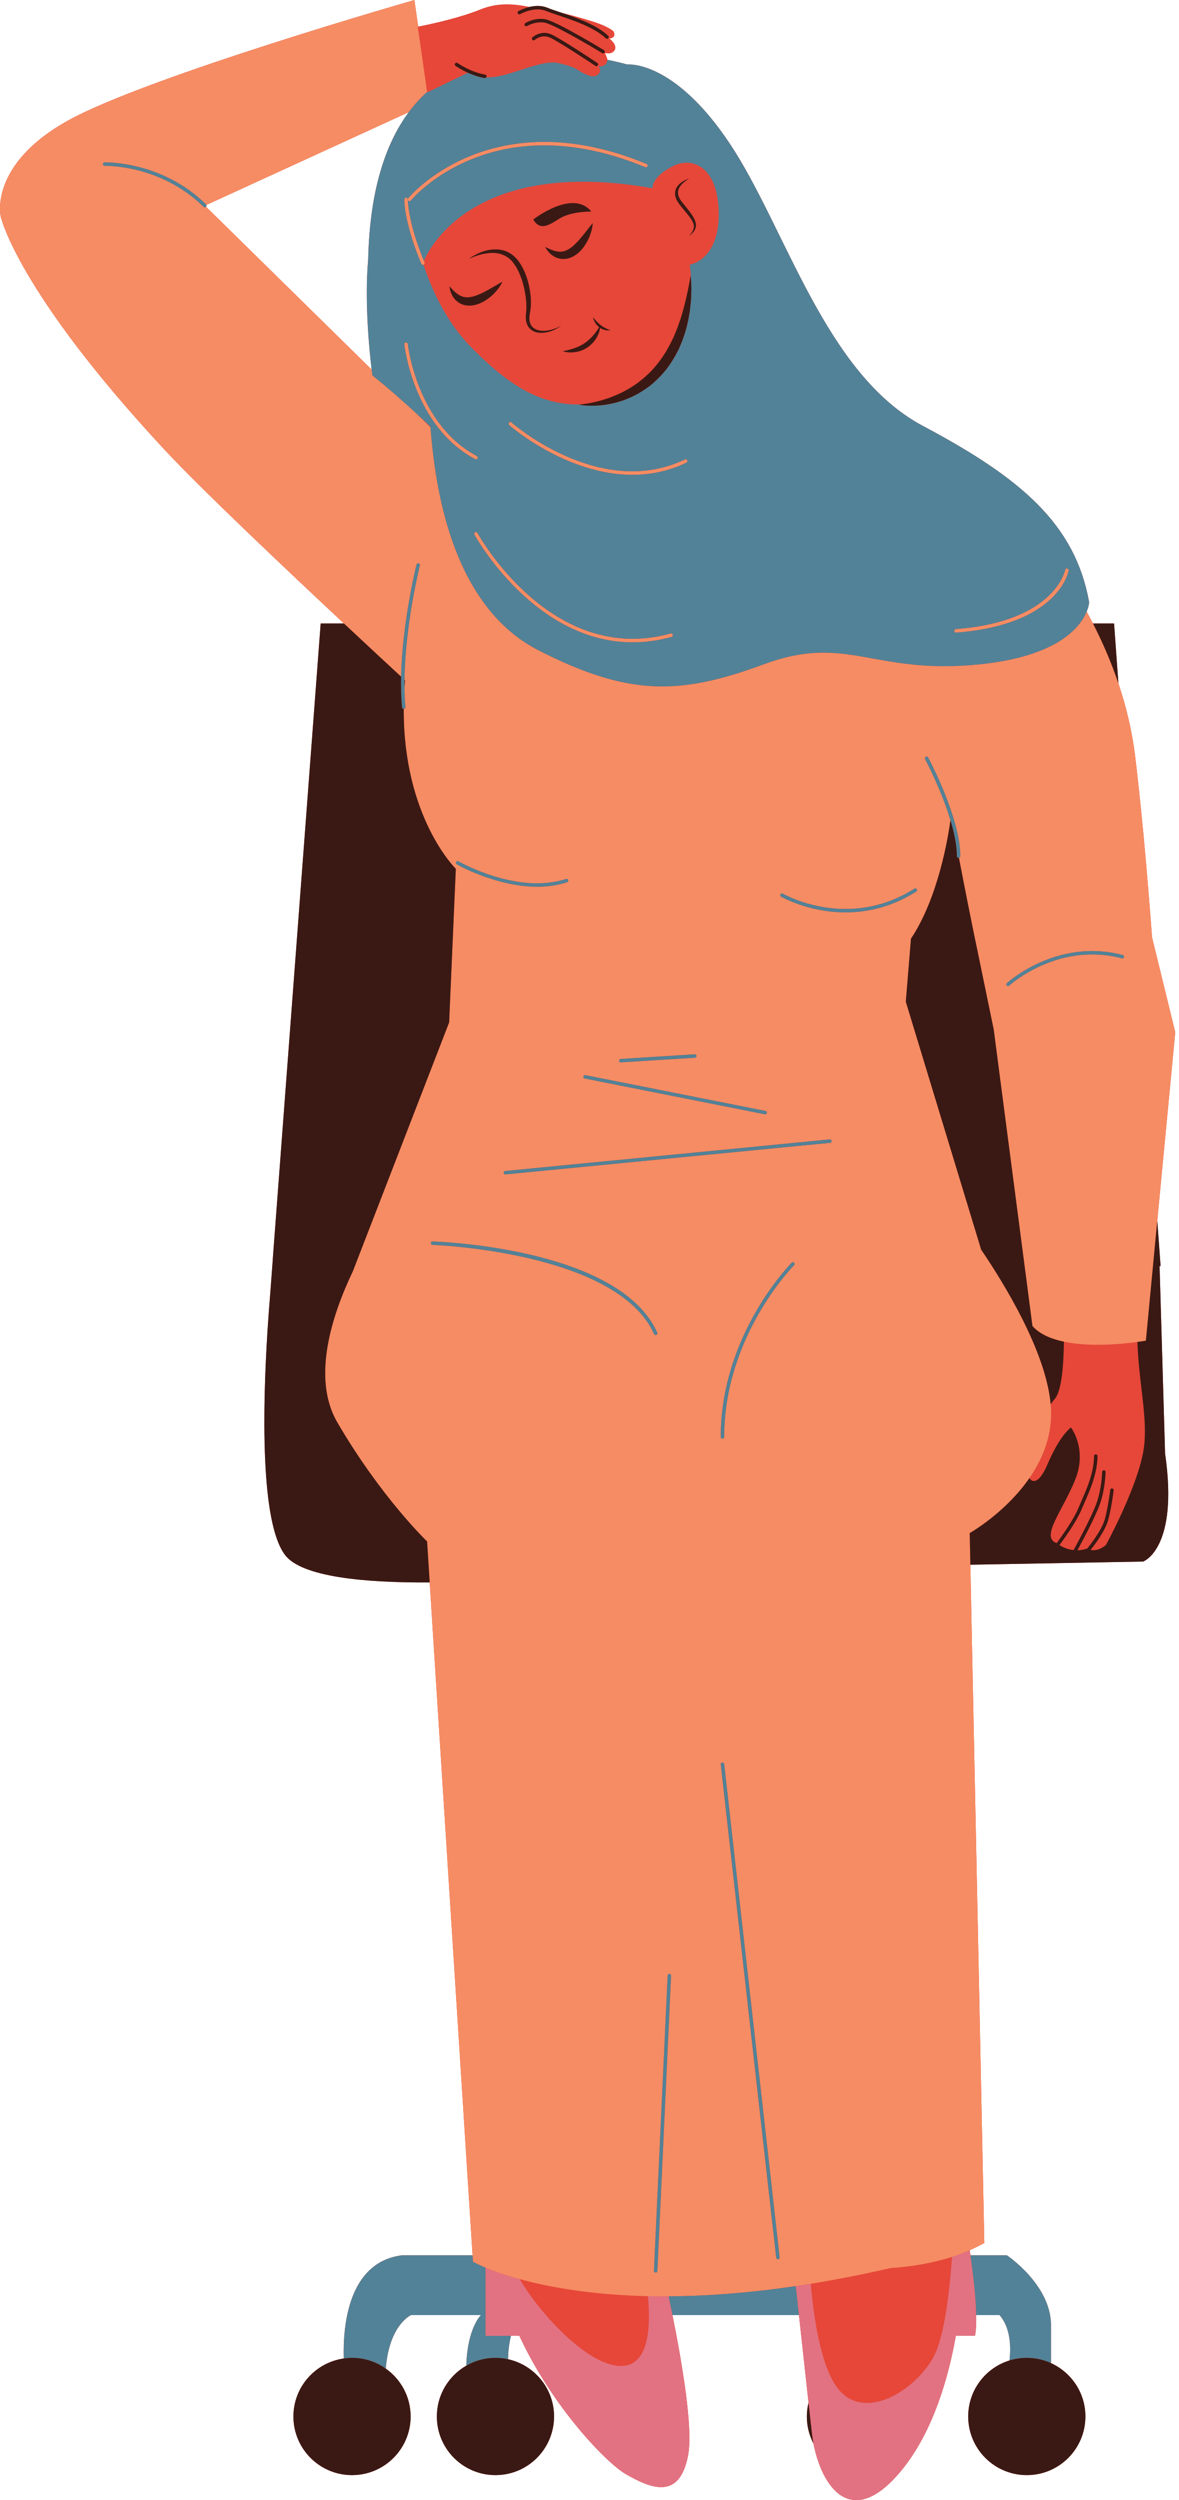 <?xml version="1.0" encoding="UTF-8"?><svg xmlns="http://www.w3.org/2000/svg" xmlns:xlink="http://www.w3.org/1999/xlink" height="499.0" preserveAspectRatio="xMidYMid meet" version="1.0" viewBox="0.0 0.0 235.4 499.0" width="235.4" zoomAndPan="magnify"><defs><clipPath id="a"><path d="M 0 0 L 234.648 0 L 234.648 498.98 L 0 498.98 Z M 0 0"/></clipPath><clipPath id="b"><path d="M 96 449 L 195 449 L 195 498.98 L 96 498.98 Z M 96 449"/></clipPath><clipPath id="c"><path d="M 0 0 L 234.648 0 L 234.648 459 L 0 459 Z M 0 0"/></clipPath></defs><g><g clip-path="url(#a)" id="change1_1"><path d="M 41.152 41.281 C 41.215 41.223 41.234 41.152 41.234 41.082 C 41.234 41.023 41.215 40.961 41.195 40.91 L 81.613 22.383 C 75.234 30.973 73.695 42.781 73.504 51.883 C 73.492 51.934 73.484 51.98 73.484 52.031 C 72.766 60.562 73.793 70.422 74.203 73.754 Z M 232.621 290.031 L 231.523 252.684 L 231.723 252.684 L 231.383 247.922 L 231.371 247.895 L 231.062 243.645 L 234.652 206.012 L 230.023 187.094 C 229.492 180.012 228.926 173.23 228.355 167.082 C 227.773 160.941 227.191 155.453 226.652 150.973 C 226.031 145.824 224.832 140.941 223.305 136.395 L 222.434 124.434 L 218.223 124.434 C 217.812 123.633 217.395 122.844 216.965 122.074 C 217.434 120.941 217.465 120.191 217.465 120.191 C 214.664 104.602 203.871 95.41 184.281 85.012 C 164.691 74.621 156.895 45.441 145.703 28.652 C 134.516 11.863 125.266 12.871 125.266 12.871 L 125.254 12.871 C 124.152 12.574 122.805 12.242 121.266 11.934 C 121.266 11.883 121.281 11.844 121.281 11.793 L 120.805 10.582 C 120.805 10.582 122.191 11.004 122.754 9.961 C 123.312 8.922 121.664 7.672 121.664 7.672 C 121.664 7.672 123.184 7.672 122.492 6.242 C 122.492 6.242 121.715 5.512 119.633 4.73 C 118.414 4.273 115.254 3.312 112.176 2.562 C 111.992 2.504 111.805 2.441 111.633 2.383 C 110.691 2.062 109.883 1.793 109.281 1.543 C 108.055 1.043 106.766 1.133 105.715 1.383 C 102.453 0.711 99.281 0.523 95.945 1.871 C 91.152 3.824 84.332 5.141 83.504 5.305 L 82.742 0.004 C 82.742 0.004 29.715 15.191 13.723 23.98 C -2.277 32.781 0.125 43.172 0.125 43.172 C 0.125 43.172 3.324 58.031 32.902 89.812 C 40.133 97.574 56.992 113.523 68.664 124.434 L 64.023 124.434 L 54.934 245.074 L 54.902 245.395 L 54.465 251.273 L 54.473 251.273 L 53.984 257.871 C 53.805 259.922 53.613 262.492 53.422 265.383 L 53.414 265.523 C 53.074 270.883 52.781 277.352 52.781 283.73 C 52.781 295.031 53.695 306.082 56.895 310.324 C 60.215 314.742 72.793 315.902 85.793 315.824 L 94.352 450.113 L 80.242 450.113 C 69.383 451.512 68.453 464.512 68.633 470.711 C 62.953 471.523 58.582 476.383 58.582 482.281 C 58.582 488.75 63.824 493.992 70.281 493.992 C 76.742 493.992 81.992 488.75 81.992 482.281 C 81.992 478.332 80.023 474.844 77.023 472.723 C 77.734 463.914 82.082 462.043 82.082 462.043 L 96.031 462.043 C 96.031 462.043 93.312 464.602 93.102 472.145 C 89.594 474.164 87.223 477.941 87.223 482.281 C 87.223 488.75 92.465 493.992 98.922 493.992 C 105.383 493.992 110.621 488.75 110.621 482.281 C 110.621 476.684 106.691 472.012 101.441 470.863 C 101.465 469.402 101.621 467.805 102.023 466.184 L 103.691 466.184 C 110.281 480.422 121.105 491.57 124.914 493.773 C 130.113 496.773 135.715 498.961 137.402 489.973 C 138.395 484.703 136.234 471.812 134.266 462.043 L 159.516 462.043 C 160.176 468.043 160.883 474.543 161.434 479.543 C 161.215 480.422 161.094 481.344 161.094 482.281 C 161.094 484.23 161.574 486.074 162.414 487.684 C 164.055 496.203 169.926 505.16 179.883 493.172 C 186.492 485.223 189.504 473.832 190.844 466.184 L 194.676 466.184 C 194.883 465.113 194.941 463.664 194.914 462.043 L 199.562 462.043 C 201.805 464.613 201.855 468.473 201.562 471.102 C 196.781 472.574 193.312 477.023 193.312 482.281 C 193.312 488.75 198.543 493.992 205.016 493.992 C 211.473 493.992 216.715 488.75 216.715 482.281 C 216.715 477.555 213.895 473.473 209.844 471.633 L 209.844 464.062 C 209.844 455.992 201.031 450.113 201.031 450.113 L 193.766 450.113 C 193.703 449.75 193.652 449.414 193.613 449.094 C 194.605 448.664 195.582 448.184 196.531 447.652 L 193.742 312.293 L 228.242 311.664 C 228.242 311.664 235.402 309.133 232.613 290.031 L 232.621 290.031" fill="#e64739"/></g><g clip-path="url(#b)" id="change2_1"><path d="M 190.086 450.43 C 189.738 455.453 188.859 464.719 186.879 469.383 C 184.082 475.98 173.488 483.574 167.691 477.18 C 163.969 473.07 162.473 462.691 161.879 455.797 C 160.867 455.961 159.867 456.113 158.883 456.262 C 159.082 458.082 159.293 460.031 159.516 462.047 C 160.168 468.039 160.883 474.543 161.43 479.539 C 161.699 481.992 161.93 484.09 162.098 485.574 C 162.172 486.266 162.281 486.973 162.418 487.684 C 164.051 496.207 169.922 505.16 179.887 493.168 C 186.488 485.219 189.5 473.832 190.844 466.188 L 194.676 466.188 C 194.883 465.113 194.941 463.664 194.91 462.047 C 194.832 458.148 194.215 453.246 193.762 450.117 C 193.707 449.75 193.656 449.41 193.609 449.098 C 192.461 449.602 191.281 450.043 190.086 450.43 Z M 133.496 458.301 C 133.742 459.477 134.004 460.73 134.27 462.047 C 136.23 471.816 138.391 484.699 137.398 489.973 C 135.711 498.969 130.113 496.77 124.914 493.77 C 121.102 491.566 110.285 480.418 103.695 466.188 L 96.934 466.188 L 96.934 452.574 C 98.473 453.215 100.734 454.043 103.762 454.875 C 108.016 462.125 118.008 472.805 124.52 472.184 C 129.656 471.691 129.926 464.094 129.363 458.27 C 130.699 458.297 132.078 458.309 133.496 458.301" fill="#e27281"/></g><g clip-path="url(#c)" id="change3_1"><path d="M 94.867 91.629 C 82.523 85.047 80.746 68.891 80.73 68.727 C 80.711 68.535 80.848 68.367 81.039 68.348 C 81.219 68.332 81.398 68.465 81.418 68.656 C 81.434 68.816 83.176 84.613 95.195 91.02 C 95.363 91.109 95.426 91.32 95.34 91.488 C 95.277 91.605 95.156 91.672 95.031 91.672 C 94.977 91.672 94.922 91.656 94.867 91.629 Z M 212.68 113.746 C 212.715 113.559 212.895 113.43 213.082 113.465 C 213.27 113.5 213.395 113.68 213.359 113.867 C 213.281 114.309 211.18 124.695 190.91 126.258 C 190.902 126.258 190.895 126.258 190.883 126.258 C 190.703 126.258 190.555 126.121 190.539 125.938 C 190.523 125.746 190.668 125.582 190.855 125.566 C 210.598 124.051 212.66 113.848 212.68 113.746 Z M 134.324 126.684 C 134.375 126.867 134.266 127.059 134.082 127.109 C 131.367 127.859 128.77 128.195 126.305 128.195 C 106.59 128.195 94.859 106.949 94.727 106.707 C 94.637 106.539 94.699 106.328 94.867 106.238 C 95.035 106.148 95.246 106.211 95.336 106.379 C 95.48 106.645 110.059 133.035 133.898 126.441 C 134.082 126.395 134.273 126.5 134.324 126.684 Z M 101.668 84.84 C 101.523 84.711 101.512 84.492 101.637 84.352 C 101.766 84.207 101.984 84.195 102.129 84.32 C 102.301 84.477 119.852 99.809 136.758 91.703 C 136.926 91.625 137.137 91.695 137.219 91.867 C 137.301 92.039 137.23 92.246 137.059 92.328 C 133.426 94.07 129.77 94.758 126.258 94.758 C 113.016 94.758 101.809 84.965 101.668 84.84 Z M 84.578 52.828 C 84.57 52.836 84.559 52.832 84.551 52.836 C 84.516 52.848 84.477 52.859 84.445 52.859 C 84.309 52.859 84.18 52.777 84.125 52.645 C 80.695 44.48 80.723 39.977 80.727 39.785 C 80.73 39.598 80.887 39.445 81.074 39.445 C 81.074 39.445 81.078 39.445 81.078 39.445 C 81.27 39.449 81.422 39.605 81.418 39.797 C 81.418 39.84 81.402 44.246 84.629 52.055 C 84.676 52.16 84.715 52.266 84.762 52.379 C 84.836 52.555 84.754 52.758 84.578 52.828 Z M 129.105 32.727 C 129.285 32.801 129.367 33.004 129.297 33.18 C 129.223 33.355 129.02 33.438 128.844 33.367 C 98.141 20.645 82.191 39.812 82.035 40.008 C 81.965 40.094 81.863 40.137 81.766 40.137 C 81.691 40.137 81.613 40.113 81.547 40.062 C 81.398 39.941 81.375 39.723 81.496 39.574 C 81.656 39.375 97.93 19.809 129.105 32.727 Z M 224.426 191.023 C 224.371 191.203 224.184 191.324 224.004 191.273 C 211.184 187.895 201.594 196.633 201.492 196.723 C 201.434 196.781 201.344 196.812 201.266 196.812 C 201.164 196.812 201.074 196.773 201.004 196.703 C 200.871 196.562 200.883 196.344 201.023 196.211 C 201.121 196.121 211.004 187.133 224.176 190.602 C 224.363 190.652 224.473 190.832 224.426 191.023 Z M 182.941 177.941 C 177.973 181.094 173.074 182.102 168.832 182.102 C 161.414 182.102 156.031 179.004 155.953 178.953 C 155.781 178.852 155.734 178.645 155.824 178.48 C 155.926 178.312 156.133 178.262 156.305 178.352 C 156.434 178.434 169.254 185.812 182.574 177.352 C 182.734 177.254 182.941 177.305 183.055 177.461 C 183.152 177.621 183.105 177.832 182.941 177.941 Z M 165.734 228.094 L 100.934 234.395 L 100.902 234.395 C 100.723 234.395 100.574 234.262 100.555 234.082 C 100.543 233.895 100.684 233.723 100.871 233.703 L 165.664 227.402 C 165.855 227.395 166.023 227.523 166.043 227.711 C 166.062 227.902 165.926 228.074 165.734 228.094 Z M 158.562 252.512 C 158.426 252.652 144.594 266.582 144.594 286.781 C 144.594 286.973 144.441 287.133 144.254 287.133 C 144.062 287.133 143.902 286.973 143.902 286.781 C 143.902 266.293 157.934 252.164 158.074 252.023 C 158.203 251.883 158.434 251.895 158.562 252.023 C 158.691 252.164 158.691 252.383 158.562 252.512 Z M 155.355 450.902 L 155.312 450.902 C 155.145 450.902 154.992 450.773 154.973 450.602 L 143.902 352.145 C 143.883 351.953 144.023 351.781 144.215 351.762 C 144.395 351.742 144.574 351.871 144.594 352.062 L 155.664 450.523 C 155.684 450.711 155.543 450.883 155.355 450.902 Z M 131.254 453.242 C 131.242 453.422 131.094 453.574 130.914 453.574 C 130.902 453.574 130.902 453.574 130.895 453.574 C 130.703 453.562 130.555 453.402 130.562 453.203 L 133.305 394.281 C 133.312 394.094 133.465 393.941 133.664 393.953 C 133.855 393.961 134.004 394.121 133.992 394.312 Z M 86.363 248.461 C 86.172 248.453 86.023 248.293 86.031 248.102 C 86.031 247.914 86.195 247.762 86.383 247.773 C 87.902 247.824 123.645 249.121 131.223 265.961 C 131.305 266.133 131.223 266.344 131.055 266.414 C 131.004 266.434 130.953 266.441 130.914 266.441 C 130.773 266.441 130.652 266.371 130.594 266.242 C 123.191 249.805 86.734 248.473 86.363 248.461 Z M 91.062 172.031 C 91.164 171.871 91.371 171.812 91.531 171.914 C 91.652 171.973 103.312 178.621 113.016 175.422 C 113.191 175.363 113.395 175.461 113.453 175.645 C 113.516 175.824 113.414 176.012 113.234 176.074 C 111.281 176.723 109.266 176.98 107.266 176.98 C 99.031 176.98 91.281 172.562 91.195 172.504 C 91.023 172.414 90.965 172.203 91.062 172.031 Z M 116.473 214.844 C 116.516 214.664 116.691 214.531 116.883 214.574 L 152.855 221.723 C 153.031 221.762 153.152 221.941 153.121 222.133 C 153.082 222.293 152.941 222.402 152.781 222.402 L 152.715 222.402 L 116.742 215.254 C 116.555 215.211 116.434 215.031 116.473 214.844 Z M 123.941 211.344 L 138.691 210.414 C 138.895 210.402 139.055 210.555 139.062 210.742 C 139.074 210.934 138.934 211.094 138.742 211.113 L 123.984 212.031 C 123.973 212.031 123.965 212.031 123.965 212.031 C 123.773 212.031 123.621 211.895 123.613 211.703 C 123.605 211.512 123.742 211.352 123.941 211.344 Z M 230.023 187.094 C 229.492 180.012 228.926 173.23 228.355 167.082 C 227.773 160.941 227.191 155.453 226.652 150.973 C 226.031 145.824 224.832 140.941 223.305 136.395 C 221.855 132.082 220.094 128.082 218.223 124.434 C 217.812 123.633 217.395 122.844 216.965 122.074 C 215.715 125.121 211.281 130.98 195.676 132.582 C 174.281 134.781 169.293 126.395 152.504 132.582 C 135.715 138.781 125.516 138.98 107.523 129.793 C 89.621 120.645 86.773 95.793 85.953 85.305 L 82.984 82.383 C 80.695 80.293 77.422 77.371 74.352 74.934 C 74.352 74.934 74.293 74.504 74.203 73.754 L 41.152 41.281 C 41.082 41.352 40.992 41.383 40.902 41.383 C 40.812 41.383 40.723 41.352 40.664 41.293 C 32.004 32.781 21.016 33.102 20.902 33.102 C 20.695 33.121 20.555 32.961 20.543 32.773 C 20.543 32.582 20.695 32.422 20.883 32.41 C 20.992 32.402 32.266 32.074 41.145 40.793 C 41.172 40.824 41.172 40.871 41.195 40.91 L 81.613 22.383 C 82.684 20.934 83.902 19.582 85.273 18.352 L 83.414 5.324 C 83.414 5.324 83.445 5.312 83.504 5.305 L 82.742 0.004 C 82.742 0.004 29.715 15.191 13.723 23.98 C -2.277 32.781 0.125 43.172 0.125 43.172 C 0.125 43.172 3.324 58.031 32.902 89.812 C 40.133 97.574 56.992 113.523 68.664 124.434 C 74.102 129.512 78.395 133.492 80.082 135.055 C 80.312 124.113 83.121 112.824 83.164 112.684 C 83.203 112.504 83.395 112.383 83.574 112.434 C 83.766 112.48 83.871 112.672 83.832 112.852 C 83.793 112.992 80.895 124.645 80.766 135.684 C 80.832 135.742 80.871 135.773 80.871 135.773 C 80.824 136.281 80.793 136.773 80.766 137.262 C 80.781 138.574 80.844 139.852 80.953 141.102 C 80.973 141.293 80.832 141.461 80.645 141.48 L 80.613 141.48 C 80.504 163.152 91.016 173.402 91.016 173.402 L 89.672 204.055 L 70.465 253.684 C 70.473 253.684 70.473 253.684 70.473 253.684 C 66.266 262.473 62.184 275.023 67.352 283.895 C 76.102 298.895 85.273 307.645 85.273 307.645 L 85.793 315.824 L 94.352 450.113 L 94.434 451.402 C 94.434 451.402 95.266 451.883 96.934 452.574 C 98.473 453.211 100.734 454.043 103.766 454.871 C 109.492 456.441 117.953 458.012 129.363 458.273 C 130.703 458.305 132.074 458.312 133.492 458.305 C 140.844 458.262 149.293 457.672 158.883 456.262 C 159.871 456.113 160.863 455.961 161.883 455.793 C 166.871 454.992 172.164 453.961 177.766 452.672 C 181.855 452.395 186.074 451.723 190.082 450.434 C 191.281 450.043 192.465 449.602 193.613 449.094 C 194.605 448.664 195.582 448.184 196.531 447.652 L 193.742 312.293 L 193.613 305.973 C 193.613 305.973 200.723 301.98 205.531 295.004 C 207.902 291.562 209.734 287.402 209.863 282.645 C 209.895 281.871 209.855 281.074 209.781 280.262 C 208.844 269.684 200.363 255.973 195.902 249.414 L 180.855 199.922 L 181.883 187.352 C 187.355 179.145 189.312 167.031 189.773 163.711 C 187.926 157.582 184.742 151.582 184.703 151.492 C 184.613 151.332 184.676 151.113 184.844 151.023 C 185.004 150.941 185.223 151.004 185.312 151.172 C 185.574 151.664 191.734 163.273 191.742 170.871 C 191.742 171.043 191.621 171.172 191.465 171.211 C 192.516 176.723 193.992 184.242 195.531 191.523 L 198.402 205.473 L 206.133 264.645 C 207.562 266.273 209.844 267.23 212.426 267.781 C 217.652 268.883 224.094 268.242 227.094 267.832 C 228.152 267.691 228.793 267.574 228.793 267.574 L 231.062 243.645 L 234.652 206.012 L 230.023 187.094" fill="#f68c63"/></g><g id="change4_1"><path d="M 123.613 211.707 C 123.602 211.516 123.746 211.352 123.938 211.34 L 138.695 210.418 C 138.895 210.406 139.051 210.551 139.062 210.742 C 139.074 210.934 138.93 211.098 138.738 211.109 L 123.98 212.031 C 123.977 212.031 123.969 212.031 123.961 212.031 C 123.777 212.031 123.629 211.891 123.613 211.707 Z M 116.473 214.844 C 116.512 214.656 116.695 214.535 116.879 214.574 L 152.848 221.723 C 153.035 221.762 153.156 221.941 153.121 222.129 C 153.09 222.293 152.945 222.406 152.781 222.406 C 152.762 222.406 152.738 222.406 152.715 222.398 L 116.746 215.254 C 116.559 215.215 116.438 215.031 116.473 214.844 Z M 100.559 234.086 C 100.539 233.895 100.68 233.727 100.867 233.707 L 165.66 227.402 C 165.852 227.391 166.02 227.523 166.039 227.711 C 166.059 227.902 165.918 228.07 165.73 228.09 L 100.938 234.395 C 100.926 234.395 100.914 234.398 100.902 234.398 C 100.727 234.398 100.574 234.262 100.559 234.086 Z M 131.254 453.238 C 131.246 453.426 131.094 453.57 130.91 453.57 C 130.902 453.57 130.898 453.57 130.895 453.566 C 130.703 453.559 130.555 453.398 130.562 453.207 L 133.301 394.285 C 133.309 394.094 133.465 393.941 133.66 393.953 C 133.852 393.965 134 394.125 133.988 394.316 Z M 155.664 450.52 C 155.684 450.711 155.547 450.883 155.355 450.902 C 155.344 450.906 155.332 450.906 155.316 450.906 C 155.145 450.906 154.996 450.777 154.977 450.598 L 143.906 352.145 C 143.887 351.953 144.023 351.781 144.215 351.762 C 144.395 351.742 144.574 351.875 144.598 352.066 Z M 144.598 286.785 C 144.598 286.977 144.441 287.133 144.25 287.133 C 144.062 287.133 143.902 286.977 143.902 286.785 C 143.902 266.289 157.93 252.16 158.07 252.02 C 158.207 251.887 158.43 251.887 158.562 252.023 C 158.695 252.16 158.695 252.379 158.559 252.512 C 158.422 252.648 144.598 266.586 144.598 286.785 Z M 86.363 248.461 C 86.172 248.457 86.023 248.297 86.031 248.105 C 86.035 247.914 86.191 247.762 86.387 247.77 C 87.906 247.816 123.645 249.125 131.227 265.961 C 131.305 266.133 131.227 266.34 131.051 266.414 C 131.008 266.438 130.957 266.445 130.91 266.445 C 130.777 266.445 130.652 266.371 130.594 266.242 C 123.191 249.801 86.73 248.473 86.363 248.461 Z M 41.234 41.082 C 41.234 41.152 41.215 41.223 41.152 41.281 C 41.082 41.352 40.992 41.383 40.902 41.383 C 40.812 41.383 40.723 41.352 40.664 41.293 C 32.004 32.781 21.016 33.102 20.902 33.102 C 20.695 33.121 20.555 32.961 20.543 32.773 C 20.543 32.582 20.695 32.422 20.883 32.41 C 20.992 32.402 32.266 32.074 41.145 40.793 C 41.172 40.824 41.172 40.871 41.195 40.91 C 41.215 40.961 41.234 41.023 41.234 41.082 Z M 224.422 191.023 C 224.375 191.207 224.184 191.316 224 191.27 C 211.188 187.898 201.594 196.633 201.496 196.723 C 201.43 196.781 201.344 196.812 201.262 196.812 C 201.168 196.812 201.074 196.777 201.008 196.703 C 200.875 196.562 200.887 196.344 201.023 196.215 C 201.125 196.121 211.004 187.133 224.176 190.602 C 224.359 190.648 224.469 190.836 224.422 191.023 Z M 191.051 170.875 C 191.047 168.727 190.52 166.207 189.77 163.711 C 187.93 157.578 184.742 151.578 184.699 151.496 C 184.609 151.328 184.676 151.117 184.844 151.027 C 185.008 150.938 185.219 151 185.309 151.168 C 185.574 151.66 191.734 163.27 191.742 170.875 C 191.742 171.043 191.617 171.176 191.461 171.207 C 191.438 171.211 191.418 171.223 191.395 171.223 C 191.203 171.223 191.051 171.066 191.051 170.875 Z M 80.082 135.051 C 80.316 124.109 83.125 112.816 83.16 112.684 C 83.207 112.5 83.395 112.387 83.578 112.434 C 83.766 112.48 83.879 112.668 83.832 112.852 C 83.793 112.988 80.898 124.641 80.766 135.68 C 80.758 136.211 80.758 136.738 80.766 137.266 C 80.781 138.566 80.84 139.855 80.953 141.105 C 80.973 141.293 80.832 141.461 80.641 141.48 C 80.633 141.48 80.621 141.48 80.613 141.48 C 80.613 141.48 80.609 141.48 80.609 141.48 C 80.434 141.48 80.281 141.348 80.266 141.164 C 80.086 139.191 80.039 137.129 80.082 135.051 Z M 155.828 178.48 C 155.926 178.316 156.137 178.262 156.301 178.355 C 156.43 178.434 169.258 185.812 182.57 177.355 C 182.73 177.254 182.945 177.301 183.051 177.461 C 183.152 177.625 183.105 177.836 182.941 177.938 C 177.973 181.094 173.07 182.102 168.836 182.102 C 161.41 182.102 156.031 179.004 155.949 178.953 C 155.785 178.855 155.73 178.645 155.828 178.48 Z M 91.535 171.91 C 91.656 171.977 103.312 178.621 113.016 175.418 C 113.195 175.359 113.395 175.457 113.453 175.641 C 113.516 175.82 113.414 176.016 113.234 176.078 C 111.285 176.719 109.262 176.977 107.266 176.977 C 99.031 176.977 91.285 172.562 91.191 172.508 C 91.023 172.41 90.969 172.199 91.062 172.035 C 91.16 171.867 91.371 171.812 91.535 171.91 Z M 190.914 126.254 C 190.902 126.254 190.895 126.262 190.883 126.262 C 190.703 126.262 190.555 126.121 190.543 125.941 C 190.523 125.742 190.664 125.582 190.855 125.562 C 210.594 124.055 212.664 113.852 212.684 113.742 C 212.715 113.555 212.895 113.434 213.082 113.461 C 213.273 113.504 213.395 113.684 213.363 113.871 C 213.281 114.312 211.176 124.691 190.914 126.254 Z M 137.715 52.832 C 137.812 53.543 137.883 54.262 137.926 54.992 C 137.926 54.992 137.965 55.594 138.016 56.652 C 138.023 56.91 138.031 57.203 138.043 57.523 C 138.031 57.844 138.023 58.191 138.016 58.562 C 138.004 58.934 137.984 59.324 137.973 59.742 C 137.953 60.152 137.895 60.582 137.844 61.043 C 137.773 61.953 137.605 62.934 137.395 63.961 C 137.164 64.992 136.926 66.082 136.516 67.172 C 136.426 67.441 136.332 67.723 136.223 68.004 C 136.113 68.273 136.004 68.543 135.883 68.824 C 135.766 69.102 135.652 69.383 135.531 69.652 C 135.395 69.922 135.254 70.191 135.105 70.473 C 134.555 71.562 133.855 72.613 133.113 73.621 C 132.324 74.602 131.473 75.531 130.531 76.344 C 129.621 77.184 128.582 77.852 127.582 78.453 C 126.574 79.062 125.523 79.492 124.523 79.871 C 123.523 80.223 122.543 80.48 121.633 80.652 C 119.812 80.992 118.273 81.012 117.215 80.953 C 116.684 80.934 116.273 80.863 115.992 80.832 C 115.703 80.781 115.562 80.754 115.562 80.754 C 115.562 80.754 115.645 80.754 115.766 80.73 C 107.766 80.824 101.441 76.832 93.934 69.152 C 89.043 64.152 86.164 57.691 84.555 52.832 C 84.516 52.852 84.484 52.863 84.445 52.863 C 84.305 52.863 84.184 52.781 84.121 52.641 C 80.695 44.48 80.723 39.973 80.723 39.781 C 80.734 39.594 80.883 39.441 81.074 39.441 C 81.273 39.453 81.422 39.602 81.422 39.793 C 81.422 39.711 81.445 39.633 81.492 39.574 C 81.652 39.371 97.934 19.812 129.105 32.73 C 129.281 32.805 129.363 33.004 129.293 33.184 C 129.223 33.352 129.023 33.441 128.844 33.371 C 98.145 20.641 82.195 39.812 82.031 40.012 C 81.965 40.094 81.863 40.141 81.766 40.141 C 81.695 40.141 81.613 40.113 81.543 40.062 C 81.465 39.992 81.422 39.891 81.422 39.793 C 81.422 39.953 81.445 44.344 84.633 52.055 C 85.965 48.98 95.242 31.41 130.312 37.574 L 130.305 37.461 C 130.293 37.004 130.504 35.141 134.312 33.184 C 138.434 31.055 143.504 33.582 143.504 42.773 C 143.504 51.973 137.715 52.832 137.715 52.832 Z M 137.055 92.332 C 133.426 94.074 129.773 94.762 126.254 94.762 C 113.016 94.762 101.805 84.961 101.664 84.844 C 101.523 84.711 101.516 84.492 101.633 84.352 C 101.766 84.211 101.984 84.191 102.121 84.324 C 102.305 84.48 119.855 99.812 136.754 91.703 C 136.926 91.621 137.133 91.691 137.223 91.863 C 137.305 92.043 137.234 92.242 137.055 92.332 Z M 134.082 127.113 C 131.371 127.863 128.773 128.191 126.305 128.191 C 106.594 128.191 94.863 106.953 94.723 106.703 C 94.633 106.543 94.703 106.332 94.863 106.242 C 95.031 106.152 95.242 106.211 95.332 106.383 C 95.484 106.645 110.062 133.031 133.895 126.441 C 134.082 126.395 134.273 126.504 134.324 126.684 C 134.371 126.871 134.266 127.062 134.082 127.113 Z M 80.734 68.723 C 80.715 68.531 80.844 68.363 81.043 68.352 C 81.223 68.332 81.395 68.461 81.414 68.652 C 81.434 68.812 83.172 84.613 95.195 91.023 C 95.363 91.113 95.422 91.324 95.332 91.492 C 95.273 91.602 95.152 91.672 95.031 91.672 C 94.973 91.672 94.922 91.66 94.871 91.633 C 82.523 85.055 80.742 68.891 80.734 68.723 Z M 184.281 85.012 C 164.691 74.621 156.895 45.441 145.703 28.652 C 134.516 11.863 125.266 12.871 125.266 12.871 L 125.254 12.871 C 124.152 12.574 122.805 12.242 121.266 11.934 C 121.164 13.473 119.504 13.242 119.504 13.242 C 120.371 14.371 119.203 15.453 117.992 15.191 C 116.793 14.934 115.004 13.723 114.965 13.703 C 114.266 13.363 113.281 12.973 111.453 12.582 C 107.742 11.781 101.426 15.641 97.062 15.441 C 97.004 15.523 96.914 15.582 96.812 15.582 C 96.793 15.582 96.773 15.574 96.754 15.574 C 95.523 15.363 94.371 14.953 93.422 14.523 L 85.281 18.453 L 85.273 18.352 C 83.902 19.582 82.684 20.934 81.613 22.383 C 75.234 30.973 73.695 42.781 73.504 51.883 C 73.492 51.934 73.484 51.98 73.484 52.031 C 72.766 60.562 73.793 70.422 74.203 73.754 C 74.293 74.504 74.352 74.934 74.352 74.934 C 77.422 77.371 80.695 80.293 82.984 82.383 C 84.766 84.023 85.945 85.152 85.945 85.152 C 85.945 85.203 85.953 85.254 85.953 85.305 C 86.773 95.793 89.621 120.645 107.523 129.793 C 125.516 138.98 135.715 138.781 152.504 132.582 C 169.293 126.395 174.281 134.781 195.676 132.582 C 211.281 130.98 215.715 125.121 216.965 122.074 C 217.434 120.941 217.465 120.191 217.465 120.191 C 214.664 104.602 203.871 95.41 184.281 85.012 Z M 96.934 452.574 C 95.262 451.879 94.438 451.406 94.438 451.406 L 94.355 450.117 L 80.246 450.117 C 69.387 451.508 68.453 464.512 68.633 470.711 C 69.176 470.637 69.723 470.582 70.285 470.582 C 72.797 470.582 75.117 471.379 77.023 472.727 C 77.73 463.91 82.082 462.047 82.082 462.047 L 96.031 462.047 C 96.031 462.047 93.309 464.602 93.102 472.145 C 94.82 471.156 96.801 470.582 98.922 470.582 C 99.789 470.582 100.629 470.684 101.438 470.859 C 101.461 469.406 101.621 467.801 102.027 466.188 L 96.934 466.188 Z M 133.496 458.301 C 133.742 459.477 134.004 460.73 134.27 462.047 L 159.516 462.047 C 159.293 460.031 159.082 458.082 158.883 456.262 C 149.289 457.676 140.844 458.258 133.496 458.301 Z M 194.91 462.047 C 194.832 458.148 194.215 453.246 193.762 450.117 L 201.031 450.117 C 201.031 450.117 209.844 455.988 209.844 464.066 L 209.844 471.637 C 208.367 470.965 206.734 470.582 205.012 470.582 C 203.809 470.582 202.648 470.766 201.559 471.102 C 201.855 468.473 201.801 464.617 199.566 462.047 L 194.91 462.047" fill="#528297"/></g><g id="change5_1"><path d="M 120.598 65.336 C 120.363 65.238 120.172 65.043 119.949 64.898 C 119.828 64.836 119.746 64.73 119.645 64.645 C 119.555 64.551 119.441 64.477 119.355 64.387 C 119.191 64.191 118.992 64.039 118.871 63.871 C 118.586 63.562 118.406 63.328 118.406 63.328 C 118.406 63.328 118.434 63.629 118.625 64.027 C 118.715 64.23 118.855 64.449 119.012 64.684 C 119.098 64.793 119.195 64.898 119.297 65.008 C 119.406 65.109 119.5 65.227 119.629 65.309 L 119.629 65.312 C 119.488 65.543 119.281 65.855 119.02 66.215 C 118.762 66.582 118.422 66.973 118.051 67.371 C 117.66 67.746 117.242 68.145 116.762 68.449 C 116.539 68.633 116.273 68.746 116.035 68.898 C 115.781 69.023 115.531 69.145 115.289 69.262 C 115.031 69.355 114.781 69.449 114.547 69.539 C 114.312 69.633 114.07 69.672 113.855 69.742 C 113.422 69.887 113.039 69.938 112.773 70.008 C 112.508 70.074 112.352 70.121 112.352 70.121 C 112.352 70.121 112.504 70.16 112.777 70.215 C 113.051 70.262 113.449 70.359 113.934 70.336 C 114.172 70.324 114.441 70.352 114.715 70.293 C 114.992 70.246 115.289 70.211 115.586 70.129 C 115.875 70.02 116.191 69.945 116.484 69.797 C 116.766 69.637 117.082 69.512 117.348 69.305 C 117.617 69.109 117.883 68.91 118.113 68.676 C 118.363 68.465 118.547 68.195 118.746 67.961 C 119.109 67.457 119.387 66.953 119.547 66.492 C 119.703 66.07 119.781 65.711 119.82 65.438 L 120.004 65.559 C 120.121 65.652 120.262 65.699 120.395 65.746 C 120.672 65.824 120.91 65.938 121.141 65.93 C 121.598 65.945 121.879 65.91 121.879 65.91 C 121.879 65.91 121.602 65.773 121.215 65.645 C 121.012 65.613 120.824 65.426 120.598 65.336 Z M 137.441 57.469 C 137.375 57.777 137.305 58.109 137.227 58.465 C 137.074 59.176 136.902 59.973 136.676 60.828 C 136.477 61.695 136.18 62.605 135.898 63.57 C 135.574 64.52 135.234 65.523 134.809 66.52 C 134.699 66.773 134.605 67.027 134.492 67.277 C 134.367 67.523 134.25 67.773 134.129 68.023 C 133.891 68.527 133.621 69.02 133.348 69.512 C 132.812 70.508 132.16 71.449 131.473 72.352 C 130.773 73.25 130.023 74.109 129.195 74.855 C 128.379 75.621 127.512 76.305 126.625 76.906 C 125.73 77.492 124.824 78.004 123.938 78.445 C 123.031 78.855 122.164 79.219 121.336 79.504 C 120.504 79.77 119.73 80.012 119.027 80.172 C 118.328 80.332 117.711 80.465 117.195 80.543 C 116.492 80.66 116.012 80.715 115.762 80.738 C 115.645 80.746 115.562 80.754 115.562 80.754 C 115.562 80.754 115.707 80.785 115.988 80.828 C 116.27 80.867 116.688 80.934 117.219 80.953 C 118.277 81.016 119.816 80.992 121.633 80.652 C 122.543 80.48 123.52 80.227 124.527 79.871 C 125.523 79.492 126.574 79.059 127.586 78.453 C 128.59 77.848 129.621 77.188 130.535 76.344 C 131.473 75.531 132.32 74.602 133.109 73.621 C 133.855 72.613 134.551 71.562 135.105 70.469 C 135.25 70.195 135.391 69.926 135.531 69.656 C 135.656 69.379 135.766 69.098 135.887 68.824 C 136 68.547 136.113 68.273 136.227 68 C 136.332 67.723 136.422 67.445 136.516 67.172 C 136.922 66.086 137.16 64.988 137.398 63.965 C 137.602 62.93 137.773 61.953 137.848 61.039 C 137.891 60.586 137.953 60.152 137.977 59.738 C 137.988 59.324 138.004 58.93 138.016 58.559 C 138.023 58.191 138.031 57.848 138.043 57.527 C 138.027 57.207 138.02 56.914 138.012 56.648 C 137.965 55.594 137.922 54.992 137.922 54.992 C 137.918 54.996 137.789 55.59 137.598 56.617 C 137.555 56.875 137.5 57.16 137.441 57.469 Z M 96.809 15.578 C 96.914 15.578 97 15.52 97.062 15.445 C 97.102 15.398 97.141 15.352 97.152 15.289 C 97.184 15.102 97.055 14.922 96.867 14.891 C 93.918 14.387 91.371 12.598 91.348 12.578 C 91.191 12.469 90.977 12.504 90.863 12.66 C 90.754 12.816 90.789 13.031 90.945 13.141 C 91.012 13.188 91.984 13.871 93.426 14.523 C 94.371 14.949 95.52 15.363 96.754 15.574 C 96.773 15.574 96.789 15.578 96.809 15.578 Z M 110.141 6.895 C 108.016 5.918 106.371 7.395 106.305 7.461 C 106.164 7.59 106.152 7.805 106.281 7.945 C 106.41 8.086 106.633 8.098 106.77 7.969 C 106.824 7.918 108.148 6.742 109.852 7.523 C 111.75 8.395 118.812 13.102 118.883 13.148 C 118.941 13.188 119.008 13.207 119.074 13.207 C 119.188 13.207 119.297 13.152 119.363 13.051 C 119.469 12.895 119.426 12.68 119.27 12.57 C 118.977 12.379 112.09 7.789 110.141 6.895 Z M 105.254 5.191 C 105.27 5.184 106.785 4.234 108.691 4.512 C 110.34 4.75 117.582 8.988 120.234 10.602 C 120.289 10.637 120.355 10.652 120.414 10.652 C 120.531 10.652 120.645 10.594 120.711 10.484 C 120.809 10.324 120.758 10.109 120.594 10.012 C 120.199 9.773 110.914 4.137 108.793 3.824 C 106.609 3.508 104.949 4.566 104.879 4.613 C 104.719 4.715 104.676 4.93 104.777 5.09 C 104.883 5.25 105.094 5.297 105.254 5.191 Z M 103.387 2.699 C 103.48 2.863 103.691 2.922 103.855 2.824 C 103.887 2.809 106.664 1.227 109.02 2.188 C 109.637 2.438 110.461 2.715 111.414 3.035 C 114.469 4.062 118.648 5.465 120.965 7.652 C 121.031 7.715 121.117 7.746 121.203 7.746 C 121.297 7.746 121.387 7.711 121.453 7.641 C 121.586 7.5 121.578 7.281 121.441 7.148 C 119.145 4.984 115.223 3.59 112.168 2.562 C 111.992 2.5 111.809 2.438 111.637 2.383 C 110.691 2.062 109.879 1.789 109.281 1.547 C 108.055 1.047 106.762 1.137 105.711 1.387 C 104.48 1.68 103.578 2.188 103.512 2.227 C 103.348 2.32 103.289 2.531 103.387 2.699 Z M 136.098 41.336 C 136.379 41.676 136.656 42.016 136.93 42.348 C 137.199 42.684 137.473 43.004 137.707 43.328 C 137.945 43.652 138.156 43.969 138.312 44.281 C 138.449 44.598 138.555 44.906 138.543 45.203 C 138.523 45.793 138.215 46.277 137.992 46.578 C 137.758 46.883 137.621 47.055 137.621 47.055 C 137.621 47.055 137.664 47.02 137.746 46.957 C 137.824 46.891 137.957 46.805 138.094 46.668 C 138.23 46.527 138.406 46.363 138.566 46.129 C 138.73 45.902 138.879 45.602 138.938 45.238 C 139 44.867 138.926 44.469 138.789 44.086 C 138.645 43.703 138.441 43.336 138.211 42.98 C 137.746 42.266 137.18 41.59 136.637 40.902 C 136.352 40.562 136.074 40.223 135.855 39.895 C 135.637 39.562 135.48 39.211 135.395 38.855 C 135.355 38.508 135.34 38.152 135.469 37.836 C 135.566 37.512 135.762 37.234 135.949 36.988 C 136.355 36.508 136.789 36.172 137.109 35.961 C 137.426 35.746 137.621 35.641 137.621 35.641 C 137.621 35.641 137.402 35.691 137.043 35.844 C 136.691 36.004 136.172 36.242 135.66 36.719 C 135.414 36.965 135.148 37.254 134.988 37.645 C 134.797 38.023 134.754 38.492 134.797 38.953 C 134.879 39.41 135.039 39.859 135.293 40.25 C 135.551 40.652 135.824 40.996 136.098 41.336 Z M 96.719 58.254 C 96.398 58.43 96.051 58.574 95.719 58.727 C 95.379 58.879 95.031 59.008 94.695 59.109 C 94.352 59.207 94.016 59.289 93.695 59.316 C 93.371 59.34 93.055 59.359 92.762 59.293 C 92.176 59.191 91.633 58.91 91.188 58.559 C 90.969 58.379 90.762 58.203 90.59 58.035 C 90.43 57.852 90.254 57.711 90.141 57.566 C 89.902 57.289 89.742 57.133 89.742 57.133 C 89.742 57.133 89.766 57.344 89.836 57.723 C 89.859 57.914 89.941 58.133 90.031 58.391 C 90.117 58.645 90.25 58.926 90.434 59.219 C 90.621 59.512 90.859 59.816 91.184 60.09 C 91.508 60.355 91.887 60.629 92.344 60.77 C 92.793 60.926 93.289 61.02 93.777 61 C 94.27 61.008 94.738 60.891 95.195 60.773 C 96.094 60.496 96.879 60.039 97.535 59.543 C 98.195 59.055 98.734 58.516 99.148 58.023 C 99.98 57.035 100.32 56.219 100.32 56.219 C 100.32 56.219 99.555 56.637 98.508 57.262 C 97.969 57.566 97.363 57.918 96.719 58.254 Z M 114.027 51.379 C 114.488 51.203 114.883 50.926 115.262 50.648 C 115.992 50.059 116.562 49.34 116.984 48.641 C 117.414 47.938 117.719 47.242 117.922 46.629 C 118.332 45.406 118.348 44.523 118.348 44.523 C 118.348 44.523 117.789 45.195 117.039 46.16 C 116.656 46.637 116.227 47.188 115.746 47.742 C 115.516 48.023 115.25 48.289 114.992 48.555 C 114.734 48.816 114.461 49.062 114.184 49.281 C 113.902 49.496 113.621 49.703 113.332 49.844 C 113.035 49.988 112.754 50.121 112.461 50.172 C 111.871 50.293 111.266 50.23 110.723 50.066 C 110.453 49.98 110.195 49.898 109.973 49.801 C 109.758 49.688 109.539 49.625 109.383 49.531 C 109.059 49.367 108.852 49.273 108.852 49.273 C 108.852 49.273 108.949 49.465 109.152 49.793 C 109.254 49.961 109.406 50.133 109.578 50.34 C 109.762 50.539 109.984 50.758 110.266 50.957 C 110.547 51.16 110.883 51.359 111.281 51.492 C 111.68 51.617 112.137 51.73 112.613 51.691 C 113.09 51.676 113.582 51.578 114.027 51.379 Z M 109.469 65.941 C 108.906 66.035 108.254 66.074 107.594 65.93 C 106.941 65.781 106.281 65.418 105.961 64.773 C 105.633 64.121 105.645 63.305 105.816 62.465 C 106.188 60.59 105.996 58.602 105.547 56.684 C 105.312 55.723 105.004 54.773 104.574 53.887 C 104.363 53.445 104.121 53.008 103.855 52.582 C 103.605 52.211 103.305 51.785 102.957 51.449 C 102.281 50.75 101.438 50.227 100.57 49.992 C 99.711 49.746 98.863 49.734 98.117 49.816 C 96.617 49.984 95.504 50.551 94.758 50.938 C 94.008 51.344 93.637 51.656 93.637 51.656 C 93.637 51.656 94.07 51.441 94.852 51.152 C 95.629 50.867 96.789 50.535 98.164 50.48 C 99.539 50.422 101.133 50.891 102.223 52.141 C 102.504 52.449 102.719 52.781 102.984 53.184 C 103.203 53.547 103.41 53.926 103.602 54.344 C 103.973 55.164 104.277 56.043 104.512 56.941 C 104.961 58.734 105.211 60.637 105.047 62.328 C 104.91 63.238 104.93 64.266 105.402 65.078 C 105.879 65.91 106.762 66.32 107.512 66.402 C 108.27 66.496 108.957 66.387 109.531 66.234 C 110.109 66.082 110.59 65.875 110.965 65.68 C 111.715 65.281 112.082 64.969 112.082 64.969 C 112.082 64.969 111.676 65.234 110.898 65.531 C 110.512 65.684 110.031 65.844 109.469 65.941 Z M 111.645 43.664 C 114.031 42.133 118.066 42.227 118.066 42.227 C 114.352 37.633 106.465 43.816 106.465 43.816 C 107.77 45.941 109.262 45.199 111.645 43.664 Z M 222.438 124.434 L 218.227 124.434 C 220.098 128.078 221.852 132.086 223.305 136.395 Z M 80.766 137.266 C 80.797 136.77 80.828 136.281 80.871 135.777 C 80.871 135.777 80.836 135.746 80.766 135.68 C 80.758 136.211 80.758 136.738 80.766 137.266 Z M 212.426 267.781 C 209.848 267.234 207.562 266.27 206.137 264.641 L 198.406 205.477 L 195.527 191.523 C 193.992 184.238 192.516 176.723 191.461 171.207 C 191.438 171.211 191.418 171.223 191.395 171.223 C 191.203 171.223 191.051 171.066 191.051 170.875 C 191.047 168.727 190.52 166.207 189.77 163.711 C 189.316 167.031 187.355 179.141 181.883 187.352 L 180.855 199.926 L 195.906 249.414 C 200.363 255.973 208.844 269.688 209.777 280.262 C 210.047 279.875 210.316 279.508 210.598 279.191 C 211.977 277.648 212.363 272.371 212.426 267.781 Z M 67.352 283.891 C 62.18 275.023 66.266 262.469 70.469 253.68 L 89.676 204.051 L 91.008 173.402 C 91.008 173.402 80.504 163.148 80.613 141.48 C 80.613 141.48 80.609 141.48 80.609 141.48 C 80.434 141.48 80.281 141.348 80.266 141.164 C 80.086 139.191 80.039 137.129 80.082 135.051 C 78.395 133.492 74.098 129.52 68.664 124.434 L 64.027 124.434 L 54.93 245.074 L 54.906 245.395 L 54.465 251.27 L 54.469 251.27 L 53.98 257.871 C 53.809 259.926 53.609 262.496 53.422 265.383 L 53.414 265.523 C 52.469 280.387 51.895 303.68 56.891 310.324 C 60.215 314.746 72.793 315.906 85.793 315.828 L 85.273 307.641 C 85.273 307.641 76.102 298.891 67.352 283.891 Z M 201.559 471.102 C 196.781 472.574 193.309 477.023 193.309 482.285 C 193.309 488.75 198.547 493.988 205.012 493.988 C 211.473 493.988 216.715 488.75 216.715 482.285 C 216.715 477.547 213.891 473.477 209.844 471.637 C 208.367 470.965 206.734 470.582 205.012 470.582 C 203.809 470.582 202.648 470.766 201.559 471.102 Z M 161.43 479.539 C 161.219 480.422 161.094 481.336 161.094 482.285 C 161.094 484.234 161.574 486.066 162.418 487.684 C 162.281 486.973 162.172 486.266 162.098 485.574 C 161.93 484.09 161.699 481.992 161.43 479.539 Z M 93.102 472.145 C 89.59 474.164 87.219 477.945 87.219 482.285 C 87.219 488.75 92.461 493.988 98.922 493.988 C 105.387 493.988 110.625 488.75 110.625 482.285 C 110.625 476.688 106.691 472.012 101.438 470.859 C 100.629 470.684 99.789 470.582 98.922 470.582 C 96.801 470.582 94.82 471.156 93.102 472.145 Z M 68.633 470.711 C 62.953 471.52 58.582 476.387 58.582 482.285 C 58.582 488.75 63.824 493.988 70.285 493.988 C 76.746 493.988 81.988 488.75 81.988 482.285 C 81.988 478.332 80.023 474.848 77.023 472.727 C 75.117 471.379 72.797 470.582 70.285 470.582 C 69.723 470.582 69.176 470.637 68.633 470.711 Z M 232.613 290.035 C 235.406 309.129 228.246 311.656 228.246 311.656 L 193.746 312.289 L 193.613 305.977 C 193.613 305.977 200.723 301.98 205.535 295 C 206.207 296.082 207.582 295.93 209.156 292.223 C 211.641 286.375 213.824 284.898 213.824 284.898 C 213.824 284.898 217.188 289.188 214.637 295.426 C 212.078 301.664 207.703 306.762 210.938 307.961 C 210.938 307.961 210.949 307.969 210.965 307.98 C 211.539 307.215 214.191 303.633 215.297 301.02 C 215.477 300.598 215.664 300.16 215.859 299.715 C 217.047 297.012 218.391 293.949 218.438 290.602 C 218.441 290.414 218.598 290.262 218.785 290.262 C 218.785 290.262 218.789 290.262 218.789 290.262 C 218.98 290.262 219.133 290.422 219.133 290.613 C 219.078 294.098 217.707 297.23 216.496 299.992 C 216.301 300.434 216.109 300.867 215.934 301.289 C 214.789 303.988 212.152 307.555 211.527 308.379 C 212.113 308.746 213.105 309.234 214.355 309.371 C 214.887 308.402 218.043 302.59 218.977 299.891 C 219.984 296.977 220.051 293.805 220.055 293.77 C 220.055 293.582 220.203 293.434 220.402 293.434 C 220.594 293.434 220.746 293.594 220.742 293.785 C 220.738 293.918 220.676 297.102 219.633 300.117 C 218.734 302.699 215.965 307.859 215.121 309.406 C 215.723 309.398 216.359 309.301 217.035 309.066 C 217.035 309.066 217.043 309.07 217.055 309.078 C 217.547 308.484 220.039 305.383 220.641 303.031 C 221.316 300.375 221.664 297.398 221.668 297.371 C 221.688 297.18 221.863 297.039 222.055 297.066 C 222.242 297.09 222.379 297.258 222.355 297.449 C 222.352 297.48 222 300.5 221.309 303.199 C 220.715 305.531 218.488 308.41 217.738 309.336 C 218.414 309.48 219.52 309.441 220.824 308.332 C 220.824 308.332 226.898 297.242 228.258 289.77 C 229.371 283.633 227.375 276.512 227.098 267.832 C 228.156 267.688 228.789 267.574 228.789 267.574 L 231.066 243.637 L 231.379 247.895 L 231.379 247.918 L 231.723 252.684 L 231.52 252.684 L 232.621 290.035 L 232.613 290.035" fill="#3a1914"/></g></g></svg>